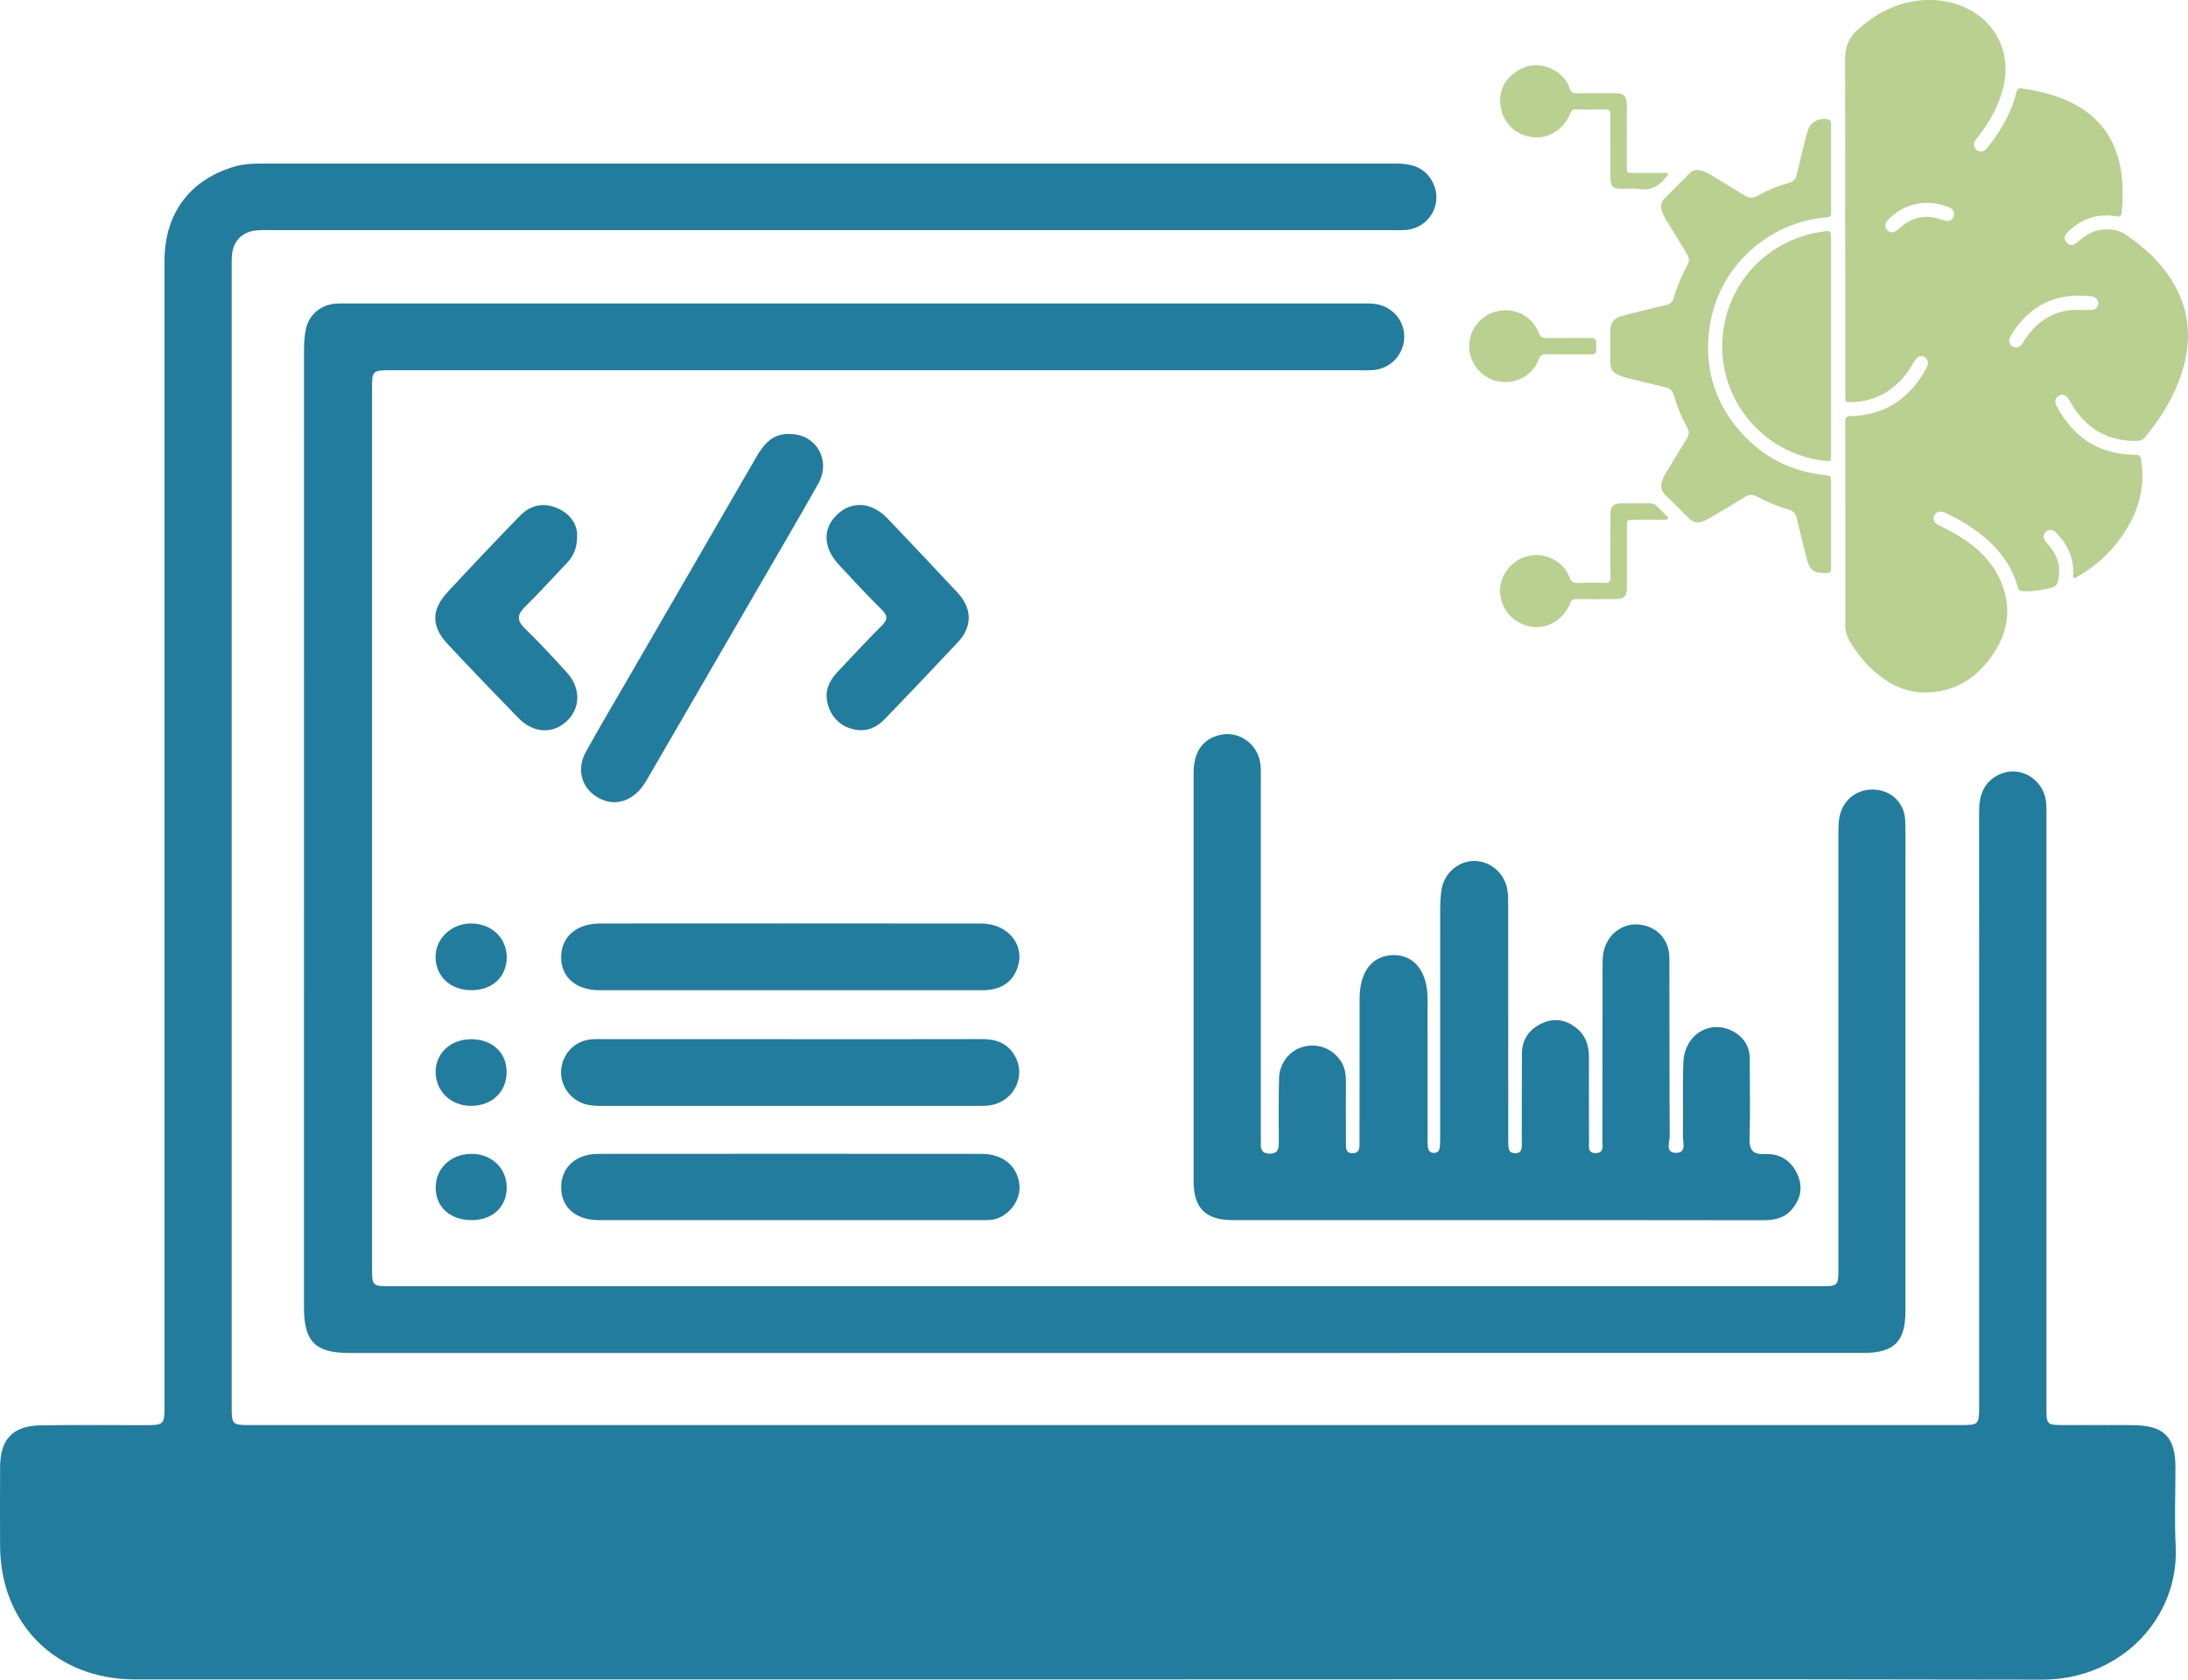<?xml version="1.0" encoding="utf-8"?>
<svg xmlns="http://www.w3.org/2000/svg" fill="none" height="100%" overflow="visible" preserveAspectRatio="none" style="display: block;" viewBox="0 0 56 43" width="100%">
<g id="Vector">
<path d="M27.826 42.993C19.702 42.993 11.579 42.993 3.455 42.993C1.434 42.993 0.006 41.573 0.002 39.561C0.001 38.889 -0.002 38.219 0.003 37.547C0.009 36.835 0.332 36.499 1.05 36.488C1.922 36.475 2.792 36.484 3.664 36.484C4.211 36.484 4.211 36.484 4.211 35.953C4.211 26.194 4.211 16.434 4.211 6.675C4.211 5.452 4.871 4.582 6.038 4.255C6.241 4.199 6.447 4.188 6.654 4.188C16.345 4.188 26.035 4.188 35.725 4.187C36.124 4.187 36.469 4.28 36.666 4.661C36.953 5.217 36.573 5.863 35.944 5.889C35.799 5.896 35.653 5.891 35.508 5.891C26.004 5.891 16.501 5.891 6.997 5.891C6.852 5.891 6.705 5.884 6.562 5.898C6.201 5.935 5.975 6.161 5.938 6.519C5.926 6.642 5.93 6.766 5.93 6.89C5.93 16.587 5.93 26.285 5.93 35.982C5.93 36.482 5.93 36.482 6.448 36.482C21.015 36.482 35.582 36.482 50.148 36.482C50.654 36.482 50.655 36.482 50.655 35.972C50.655 30.912 50.656 25.851 50.653 20.791C50.653 20.376 50.76 20.03 51.152 19.835C51.669 19.578 52.282 19.918 52.364 20.503C52.383 20.634 52.377 20.771 52.377 20.905C52.377 25.944 52.377 30.985 52.377 36.024C52.377 36.481 52.378 36.481 52.842 36.482C53.423 36.483 54.005 36.478 54.585 36.483C55.384 36.489 55.678 36.783 55.679 37.567C55.679 38.239 55.651 38.91 55.685 39.58C55.775 41.42 54.282 43.003 52.262 42.999C44.115 42.982 35.97 42.993 27.826 42.993Z" fill="#227C9D"/>
<path d="M28.283 34.636C21.839 34.636 15.395 34.636 8.952 34.636C8.067 34.636 7.78 34.351 7.78 33.464C7.779 25.295 7.779 17.125 7.781 8.955C7.781 8.781 7.792 8.603 7.827 8.433C7.903 8.058 8.21 7.801 8.592 7.774C8.715 7.765 8.841 7.769 8.965 7.769C17.566 7.769 26.168 7.769 34.77 7.769C34.895 7.769 35.019 7.765 35.143 7.775C35.597 7.811 35.94 8.175 35.94 8.614C35.94 9.061 35.609 9.429 35.16 9.472C35.026 9.485 34.89 9.478 34.755 9.478C26.517 9.478 18.278 9.478 10.039 9.478C9.522 9.478 9.522 9.478 9.522 9.977C9.522 17.465 9.522 24.953 9.522 32.441C9.522 32.927 9.522 32.928 10.02 32.928C22.202 32.928 34.383 32.928 46.565 32.928C47.053 32.928 47.053 32.928 47.053 32.436C47.053 28.738 47.053 25.041 47.053 21.343C47.053 21.157 47.051 20.97 47.112 20.791C47.25 20.387 47.632 20.159 48.066 20.223C48.463 20.282 48.749 20.598 48.763 21.014C48.774 21.344 48.768 21.674 48.768 22.005C48.768 25.857 48.768 29.71 48.768 33.562C48.768 34.352 48.479 34.635 47.675 34.635C41.212 34.636 34.748 34.636 28.283 34.636Z" fill="#227C9D"/>
<path d="M38.304 31.235C36.053 31.235 33.802 31.235 31.551 31.235C30.856 31.235 30.549 30.929 30.549 30.231C30.548 26.751 30.548 23.272 30.549 19.791C30.549 19.273 30.761 18.949 31.167 18.829C31.686 18.676 32.207 19.034 32.262 19.584C32.275 19.707 32.269 19.831 32.269 19.955C32.269 22.97 32.269 25.985 32.269 29.001C32.269 29.094 32.272 29.187 32.269 29.279C32.262 29.439 32.316 29.534 32.497 29.534C32.677 29.534 32.73 29.443 32.73 29.281C32.729 28.724 32.722 28.166 32.736 27.608C32.745 27.216 33.004 26.894 33.349 26.799C33.719 26.697 34.083 26.832 34.306 27.148C34.418 27.308 34.447 27.488 34.447 27.677C34.445 28.204 34.446 28.73 34.448 29.257C34.448 29.38 34.434 29.525 34.622 29.522C34.804 29.518 34.796 29.374 34.796 29.251C34.798 28.022 34.797 26.794 34.798 25.564C34.799 24.876 35.116 24.465 35.653 24.451C36.194 24.439 36.536 24.867 36.537 25.569C36.539 26.725 36.538 27.882 36.538 29.038C36.538 29.121 36.537 29.203 36.54 29.287C36.546 29.391 36.549 29.508 36.692 29.515C36.834 29.52 36.851 29.409 36.857 29.301C36.861 29.208 36.86 29.115 36.86 29.023C36.86 27.113 36.859 25.202 36.861 23.292C36.861 23.117 36.867 22.939 36.896 22.767C36.968 22.343 37.336 22.035 37.741 22.041C38.155 22.048 38.508 22.353 38.579 22.779C38.602 22.909 38.6 23.046 38.6 23.18C38.602 25.111 38.602 27.042 38.602 28.973C38.602 29.066 38.599 29.159 38.603 29.251C38.608 29.373 38.592 29.519 38.775 29.523C38.965 29.526 38.948 29.38 38.949 29.258C38.951 28.494 38.947 27.729 38.953 26.965C38.957 26.599 39.149 26.337 39.48 26.191C39.805 26.046 40.112 26.113 40.377 26.343C40.595 26.533 40.668 26.786 40.668 27.067C40.667 27.78 40.666 28.493 40.67 29.205C40.672 29.338 40.619 29.529 40.853 29.519C41.058 29.511 41.012 29.334 41.012 29.21C41.016 27.734 41.013 26.257 41.016 24.78C41.016 24.646 41.014 24.51 41.04 24.38C41.129 23.925 41.522 23.623 41.954 23.669C42.41 23.716 42.725 24.053 42.726 24.528C42.731 26.045 42.725 27.564 42.735 29.081C42.736 29.235 42.603 29.52 42.911 29.513C43.171 29.506 43.07 29.242 43.072 29.088C43.084 28.459 43.061 27.828 43.084 27.199C43.112 26.452 43.827 26.058 44.423 26.442C44.668 26.601 44.786 26.828 44.785 27.121C44.782 27.791 44.799 28.463 44.779 29.134C44.77 29.441 44.855 29.559 45.178 29.545C45.565 29.527 45.856 29.72 46.011 30.079C46.152 30.406 46.08 30.708 45.852 30.971C45.659 31.193 45.402 31.238 45.119 31.238C42.848 31.234 40.577 31.235 38.304 31.235Z" fill="#227C9D"/>
<path d="M20.227 25.35C18.601 25.35 16.973 25.351 15.346 25.35C14.749 25.349 14.365 25.02 14.362 24.515C14.358 23.99 14.745 23.643 15.353 23.642C18.607 23.64 21.861 23.639 25.116 23.643C25.818 23.644 26.26 24.217 26.029 24.808C25.889 25.167 25.596 25.35 25.14 25.35C23.502 25.351 21.864 25.35 20.227 25.35Z" fill="#227C9D"/>
<path d="M20.225 26.603C21.863 26.603 23.5 26.606 25.138 26.601C25.499 26.599 25.794 26.711 25.975 27.031C26.268 27.546 25.956 28.183 25.365 28.292C25.264 28.311 25.159 28.31 25.056 28.31C21.832 28.311 18.61 28.311 15.386 28.311C15.198 28.311 15.014 28.3 14.842 28.213C14.504 28.046 14.309 27.679 14.371 27.318C14.436 26.931 14.737 26.646 15.127 26.608C15.24 26.597 15.355 26.602 15.469 26.602C17.054 26.603 18.64 26.603 20.225 26.603Z" fill="#227C9D"/>
<path d="M20.213 31.235C18.584 31.235 16.955 31.236 15.327 31.235C14.745 31.235 14.373 30.917 14.363 30.416C14.352 29.897 14.728 29.539 15.316 29.539C18.584 29.536 21.852 29.536 25.12 29.539C25.654 29.54 26.014 29.829 26.085 30.282C26.144 30.661 25.904 31.047 25.531 31.19C25.39 31.244 25.246 31.235 25.101 31.235C23.47 31.236 21.841 31.235 20.213 31.235Z" fill="#227C9D"/>
<path d="M20.214 11.111C20.89 11.11 21.281 11.785 20.94 12.388C20.41 13.324 19.867 14.252 19.328 15.182C18.4 16.782 17.473 18.383 16.544 19.984C16.253 20.485 15.784 20.664 15.348 20.442C14.899 20.212 14.738 19.716 14.992 19.255C15.351 18.604 15.731 17.964 16.104 17.32C17.181 15.459 18.26 13.6 19.335 11.738C19.534 11.39 19.758 11.092 20.214 11.111Z" fill="#227C9D"/>
<path d="M21.155 17.781C21.162 17.573 21.274 17.371 21.444 17.193C21.814 16.804 22.176 16.406 22.558 16.028C22.717 15.87 22.735 15.771 22.565 15.604C22.189 15.235 21.833 14.845 21.473 14.46C21.065 14.026 21.048 13.528 21.426 13.172C21.808 12.813 22.311 12.85 22.718 13.276C23.318 13.904 23.914 14.536 24.507 15.171C24.885 15.577 24.89 16.042 24.515 16.442C23.892 17.106 23.266 17.766 22.633 18.419C22.372 18.688 22.054 18.767 21.694 18.622C21.375 18.493 21.153 18.165 21.155 17.781Z" fill="#227C9D"/>
<path d="M14.771 13.666C14.779 14.02 14.685 14.229 14.512 14.409C14.156 14.783 13.811 15.167 13.442 15.53C13.237 15.73 13.218 15.878 13.434 16.088C13.805 16.448 14.155 16.829 14.503 17.21C14.865 17.606 14.864 18.115 14.513 18.454C14.158 18.797 13.652 18.776 13.27 18.383C12.657 17.754 12.048 17.12 11.449 16.479C11.038 16.037 11.038 15.608 11.45 15.164C12.06 14.504 12.679 13.852 13.305 13.207C13.565 12.94 13.889 12.855 14.244 13.001C14.583 13.14 14.758 13.402 14.771 13.666Z" fill="#227C9D"/>
<path d="M12.07 25.349C11.536 25.35 11.157 25.006 11.148 24.51C11.139 24.034 11.548 23.642 12.055 23.641C12.573 23.64 12.963 24.004 12.969 24.495C12.973 25.001 12.608 25.348 12.07 25.349Z" fill="#227C9D"/>
<path d="M12.06 26.604C12.601 26.605 12.97 26.948 12.967 27.45C12.965 27.95 12.591 28.307 12.063 28.31C11.549 28.313 11.158 27.946 11.15 27.453C11.143 26.966 11.532 26.603 12.06 26.604Z" fill="#227C9D"/>
<path d="M12.071 31.235C11.523 31.236 11.154 30.904 11.151 30.406C11.149 29.914 11.53 29.547 12.053 29.539C12.57 29.531 12.963 29.896 12.969 30.388C12.973 30.894 12.613 31.234 12.071 31.235Z" fill="#227C9D"/>
<path d="M47.225 5.767C47.225 4.346 47.229 2.925 47.223 1.504C47.222 1.198 47.326 0.954 47.554 0.751C48.118 0.249 48.763 -0.039 49.533 0.004C50.362 0.051 51.143 0.574 51.301 1.456C51.38 1.896 51.285 2.311 51.109 2.712C50.972 3.024 50.784 3.304 50.574 3.571C50.516 3.645 50.502 3.726 50.556 3.805C50.603 3.874 50.673 3.887 50.751 3.871C50.799 3.86 50.83 3.825 50.859 3.79C51.198 3.365 51.473 2.906 51.604 2.373C51.623 2.297 51.647 2.249 51.742 2.262C52.277 2.339 52.794 2.473 53.257 2.763C53.886 3.157 54.205 3.743 54.298 4.463C54.341 4.787 54.335 5.113 54.304 5.439C54.295 5.531 54.259 5.553 54.169 5.538C53.688 5.453 53.278 5.599 52.931 5.931C52.828 6.029 52.82 6.132 52.9 6.214C52.979 6.294 53.074 6.293 53.175 6.197C53.366 6.019 53.581 5.89 53.849 5.874C54.035 5.862 54.224 5.886 54.382 5.991C54.884 6.325 55.322 6.727 55.63 7.253C56.058 7.981 56.097 8.748 55.842 9.541C55.642 10.162 55.308 10.705 54.893 11.202C54.841 11.264 54.779 11.284 54.701 11.287C53.924 11.308 53.369 10.951 52.988 10.293C52.964 10.254 52.944 10.21 52.915 10.176C52.856 10.107 52.779 10.087 52.697 10.128C52.618 10.168 52.595 10.239 52.611 10.323C52.617 10.349 52.627 10.375 52.639 10.399C53.057 11.175 53.688 11.619 54.59 11.641C54.783 11.646 54.782 11.644 54.808 11.836C54.908 12.558 54.691 13.194 54.275 13.775C53.984 14.181 53.617 14.505 53.184 14.755C53.151 14.774 53.118 14.811 53.08 14.793C53.037 14.772 53.061 14.723 53.062 14.688C53.076 14.28 52.92 13.939 52.639 13.651C52.545 13.553 52.442 13.541 52.365 13.612C52.285 13.685 52.29 13.799 52.383 13.897C52.646 14.177 52.765 14.495 52.672 14.878C52.648 14.972 52.601 15.021 52.508 15.046C52.267 15.109 52.026 15.145 51.776 15.135C51.709 15.133 51.668 15.112 51.649 15.046C51.437 14.283 50.912 13.775 50.26 13.377C50.108 13.285 49.948 13.21 49.79 13.129C49.722 13.095 49.648 13.082 49.578 13.12C49.519 13.151 49.49 13.205 49.49 13.272C49.49 13.35 49.535 13.399 49.602 13.434C49.752 13.512 49.906 13.585 50.051 13.67C50.52 13.947 50.928 14.291 51.167 14.791C51.528 15.54 51.403 16.246 50.911 16.888C50.501 17.422 49.955 17.73 49.264 17.729C48.78 17.728 48.367 17.527 48.006 17.217C47.744 16.992 47.529 16.726 47.351 16.431C47.272 16.3 47.229 16.16 47.229 16.006C47.229 14.266 47.23 12.526 47.227 10.787C47.227 10.687 47.26 10.654 47.36 10.652C48.258 10.634 48.887 10.189 49.308 9.422C49.372 9.304 49.349 9.192 49.253 9.141C49.157 9.088 49.068 9.124 48.999 9.246C48.817 9.568 48.59 9.851 48.268 10.046C47.994 10.213 47.694 10.289 47.376 10.294C47.232 10.297 47.228 10.292 47.228 10.146C47.228 9.132 47.228 8.119 47.228 7.104C47.225 6.659 47.225 6.213 47.225 5.767ZM53.258 7.935C53.354 7.935 53.451 7.938 53.547 7.933C53.623 7.93 53.675 7.885 53.697 7.81C53.72 7.734 53.687 7.675 53.631 7.627C53.585 7.588 53.523 7.585 53.467 7.58C52.812 7.518 52.237 7.685 51.779 8.174C51.655 8.306 51.547 8.451 51.458 8.608C51.397 8.717 51.419 8.818 51.508 8.871C51.598 8.924 51.694 8.896 51.763 8.791C51.784 8.759 51.803 8.726 51.824 8.694C52.164 8.184 52.63 7.905 53.258 7.935ZM50.011 5.467C50.013 5.393 49.964 5.34 49.884 5.308C49.598 5.194 49.304 5.157 49.001 5.231C48.732 5.296 48.506 5.438 48.313 5.634C48.236 5.713 48.236 5.825 48.303 5.894C48.374 5.966 48.471 5.965 48.562 5.889C48.588 5.867 48.613 5.843 48.639 5.821C48.872 5.621 49.136 5.517 49.448 5.56C49.559 5.576 49.664 5.617 49.771 5.647C49.912 5.683 50.013 5.611 50.011 5.467Z" fill="#B9D091"/>
<path d="M46.865 13.412C46.865 13.781 46.866 14.149 46.865 14.518C46.865 14.658 46.852 14.668 46.713 14.669C46.422 14.672 46.318 14.598 46.245 14.316C46.154 13.967 46.068 13.616 45.986 13.264C45.958 13.146 45.897 13.078 45.779 13.045C45.496 12.965 45.226 12.852 44.968 12.71C44.858 12.649 44.762 12.656 44.656 12.722C44.372 12.9 44.083 13.072 43.795 13.242C43.726 13.283 43.652 13.321 43.578 13.349C43.442 13.4 43.324 13.372 43.22 13.265C43.028 13.067 42.833 12.87 42.631 12.679C42.507 12.562 42.49 12.431 42.55 12.281C42.613 12.123 42.715 11.986 42.8 11.841C42.92 11.639 43.041 11.439 43.167 11.24C43.236 11.13 43.238 11.032 43.173 10.918C43.028 10.663 42.92 10.391 42.839 10.111C42.808 10.002 42.746 9.942 42.636 9.917C42.298 9.838 41.961 9.755 41.625 9.671C41.554 9.653 41.484 9.628 41.417 9.599C41.279 9.534 41.208 9.429 41.213 9.27C41.219 9.005 41.214 8.741 41.215 8.476C41.215 8.267 41.282 8.164 41.485 8.099C41.665 8.041 41.851 8.002 42.033 7.957C42.239 7.906 42.444 7.853 42.651 7.806C42.749 7.784 42.807 7.728 42.834 7.635C42.92 7.335 43.042 7.049 43.191 6.775C43.244 6.68 43.234 6.594 43.178 6.505C42.994 6.206 42.814 5.907 42.631 5.609C42.587 5.536 42.551 5.46 42.529 5.378C42.498 5.265 42.52 5.164 42.602 5.08C42.816 4.864 43.031 4.649 43.248 4.436C43.328 4.357 43.426 4.334 43.536 4.365C43.615 4.387 43.689 4.418 43.758 4.462C44.058 4.644 44.361 4.821 44.658 5.007C44.769 5.077 44.864 5.079 44.98 5.014C45.231 4.871 45.5 4.761 45.779 4.685C45.897 4.652 45.958 4.587 45.986 4.467C46.064 4.127 46.152 3.788 46.237 3.45C46.251 3.394 46.268 3.338 46.291 3.286C46.377 3.095 46.608 2.998 46.807 3.064C46.847 3.077 46.861 3.104 46.864 3.14C46.866 3.186 46.866 3.232 46.866 3.279C46.866 3.982 46.866 4.685 46.866 5.387C46.866 5.549 46.865 5.555 46.701 5.569C45.309 5.694 44.01 6.772 43.764 8.323C43.6 9.357 43.859 10.284 44.561 11.071C45.121 11.699 45.827 12.063 46.668 12.159C46.866 12.182 46.866 12.184 46.866 12.379C46.865 12.72 46.865 13.066 46.865 13.412Z" fill="#B9D091"/>
<path d="M46.865 8.868C46.865 9.792 46.865 10.718 46.865 11.642C46.865 11.816 46.864 11.816 46.689 11.795C45.208 11.623 44.081 10.365 44.079 8.88C44.076 7.388 45.145 6.153 46.629 5.932C46.865 5.897 46.865 5.897 46.865 6.138C46.865 7.049 46.865 7.959 46.865 8.868Z" fill="#B9D091"/>
<path d="M41.217 13.959C41.217 13.694 41.216 13.43 41.218 13.165C41.219 12.96 41.293 12.887 41.499 12.886C41.741 12.885 41.984 12.889 42.228 12.885C42.304 12.884 42.36 12.906 42.412 12.962C42.485 13.04 42.564 13.114 42.64 13.191C42.663 13.216 42.703 13.239 42.689 13.275C42.674 13.311 42.629 13.304 42.595 13.304C42.337 13.305 42.079 13.304 41.82 13.305C41.639 13.305 41.639 13.305 41.639 13.492C41.639 14.006 41.639 14.52 41.639 15.035C41.639 15.27 41.571 15.337 41.336 15.338C41.004 15.338 40.672 15.341 40.34 15.337C40.26 15.336 40.218 15.361 40.188 15.44C40.033 15.851 39.62 16.103 39.216 16.046C38.758 15.98 38.432 15.638 38.395 15.181C38.362 14.757 38.675 14.338 39.103 14.236C39.544 14.129 40.009 14.36 40.17 14.779C40.215 14.895 40.275 14.927 40.391 14.923C40.622 14.915 40.854 14.917 41.084 14.922C41.184 14.924 41.222 14.891 41.22 14.789C41.214 14.513 41.217 14.237 41.217 13.959Z" fill="#B9D091"/>
<path d="M41.636 3.476C41.636 3.733 41.636 3.991 41.636 4.248C41.636 4.426 41.636 4.426 41.81 4.427C42.072 4.427 42.335 4.427 42.596 4.428C42.629 4.428 42.675 4.412 42.69 4.451C42.707 4.489 42.659 4.506 42.64 4.533C42.463 4.775 42.235 4.886 41.926 4.839C41.79 4.818 41.649 4.835 41.511 4.835C41.282 4.835 41.218 4.771 41.217 4.539C41.216 4.232 41.217 3.925 41.217 3.618C41.217 3.392 41.214 3.165 41.218 2.939C41.22 2.842 41.194 2.8 41.089 2.802C40.835 2.808 40.58 2.806 40.326 2.803C40.254 2.802 40.218 2.827 40.191 2.897C40.033 3.308 39.642 3.558 39.237 3.514C38.789 3.465 38.456 3.148 38.403 2.691C38.361 2.325 38.509 2.027 38.818 1.826C39.129 1.623 39.458 1.62 39.782 1.8C39.973 1.907 40.112 2.066 40.182 2.275C40.214 2.366 40.266 2.388 40.354 2.387C40.678 2.383 41.002 2.384 41.325 2.386C41.566 2.387 41.636 2.455 41.637 2.694C41.637 2.955 41.636 3.216 41.636 3.476Z" fill="#B9D091"/>
<path d="M40.854 8.866C40.854 8.892 40.852 8.92 40.854 8.946C40.864 9.044 40.817 9.073 40.725 9.072C40.343 9.068 39.962 9.074 39.58 9.068C39.479 9.067 39.424 9.092 39.385 9.196C39.227 9.619 38.778 9.854 38.33 9.761C37.901 9.671 37.588 9.271 37.602 8.831C37.617 8.387 37.956 8.014 38.403 7.951C38.823 7.892 39.228 8.122 39.382 8.522C39.423 8.629 39.48 8.656 39.586 8.655C39.936 8.649 40.287 8.653 40.638 8.653C40.854 8.653 40.854 8.653 40.854 8.866Z" fill="#B9D091"/>
</g>
</svg>